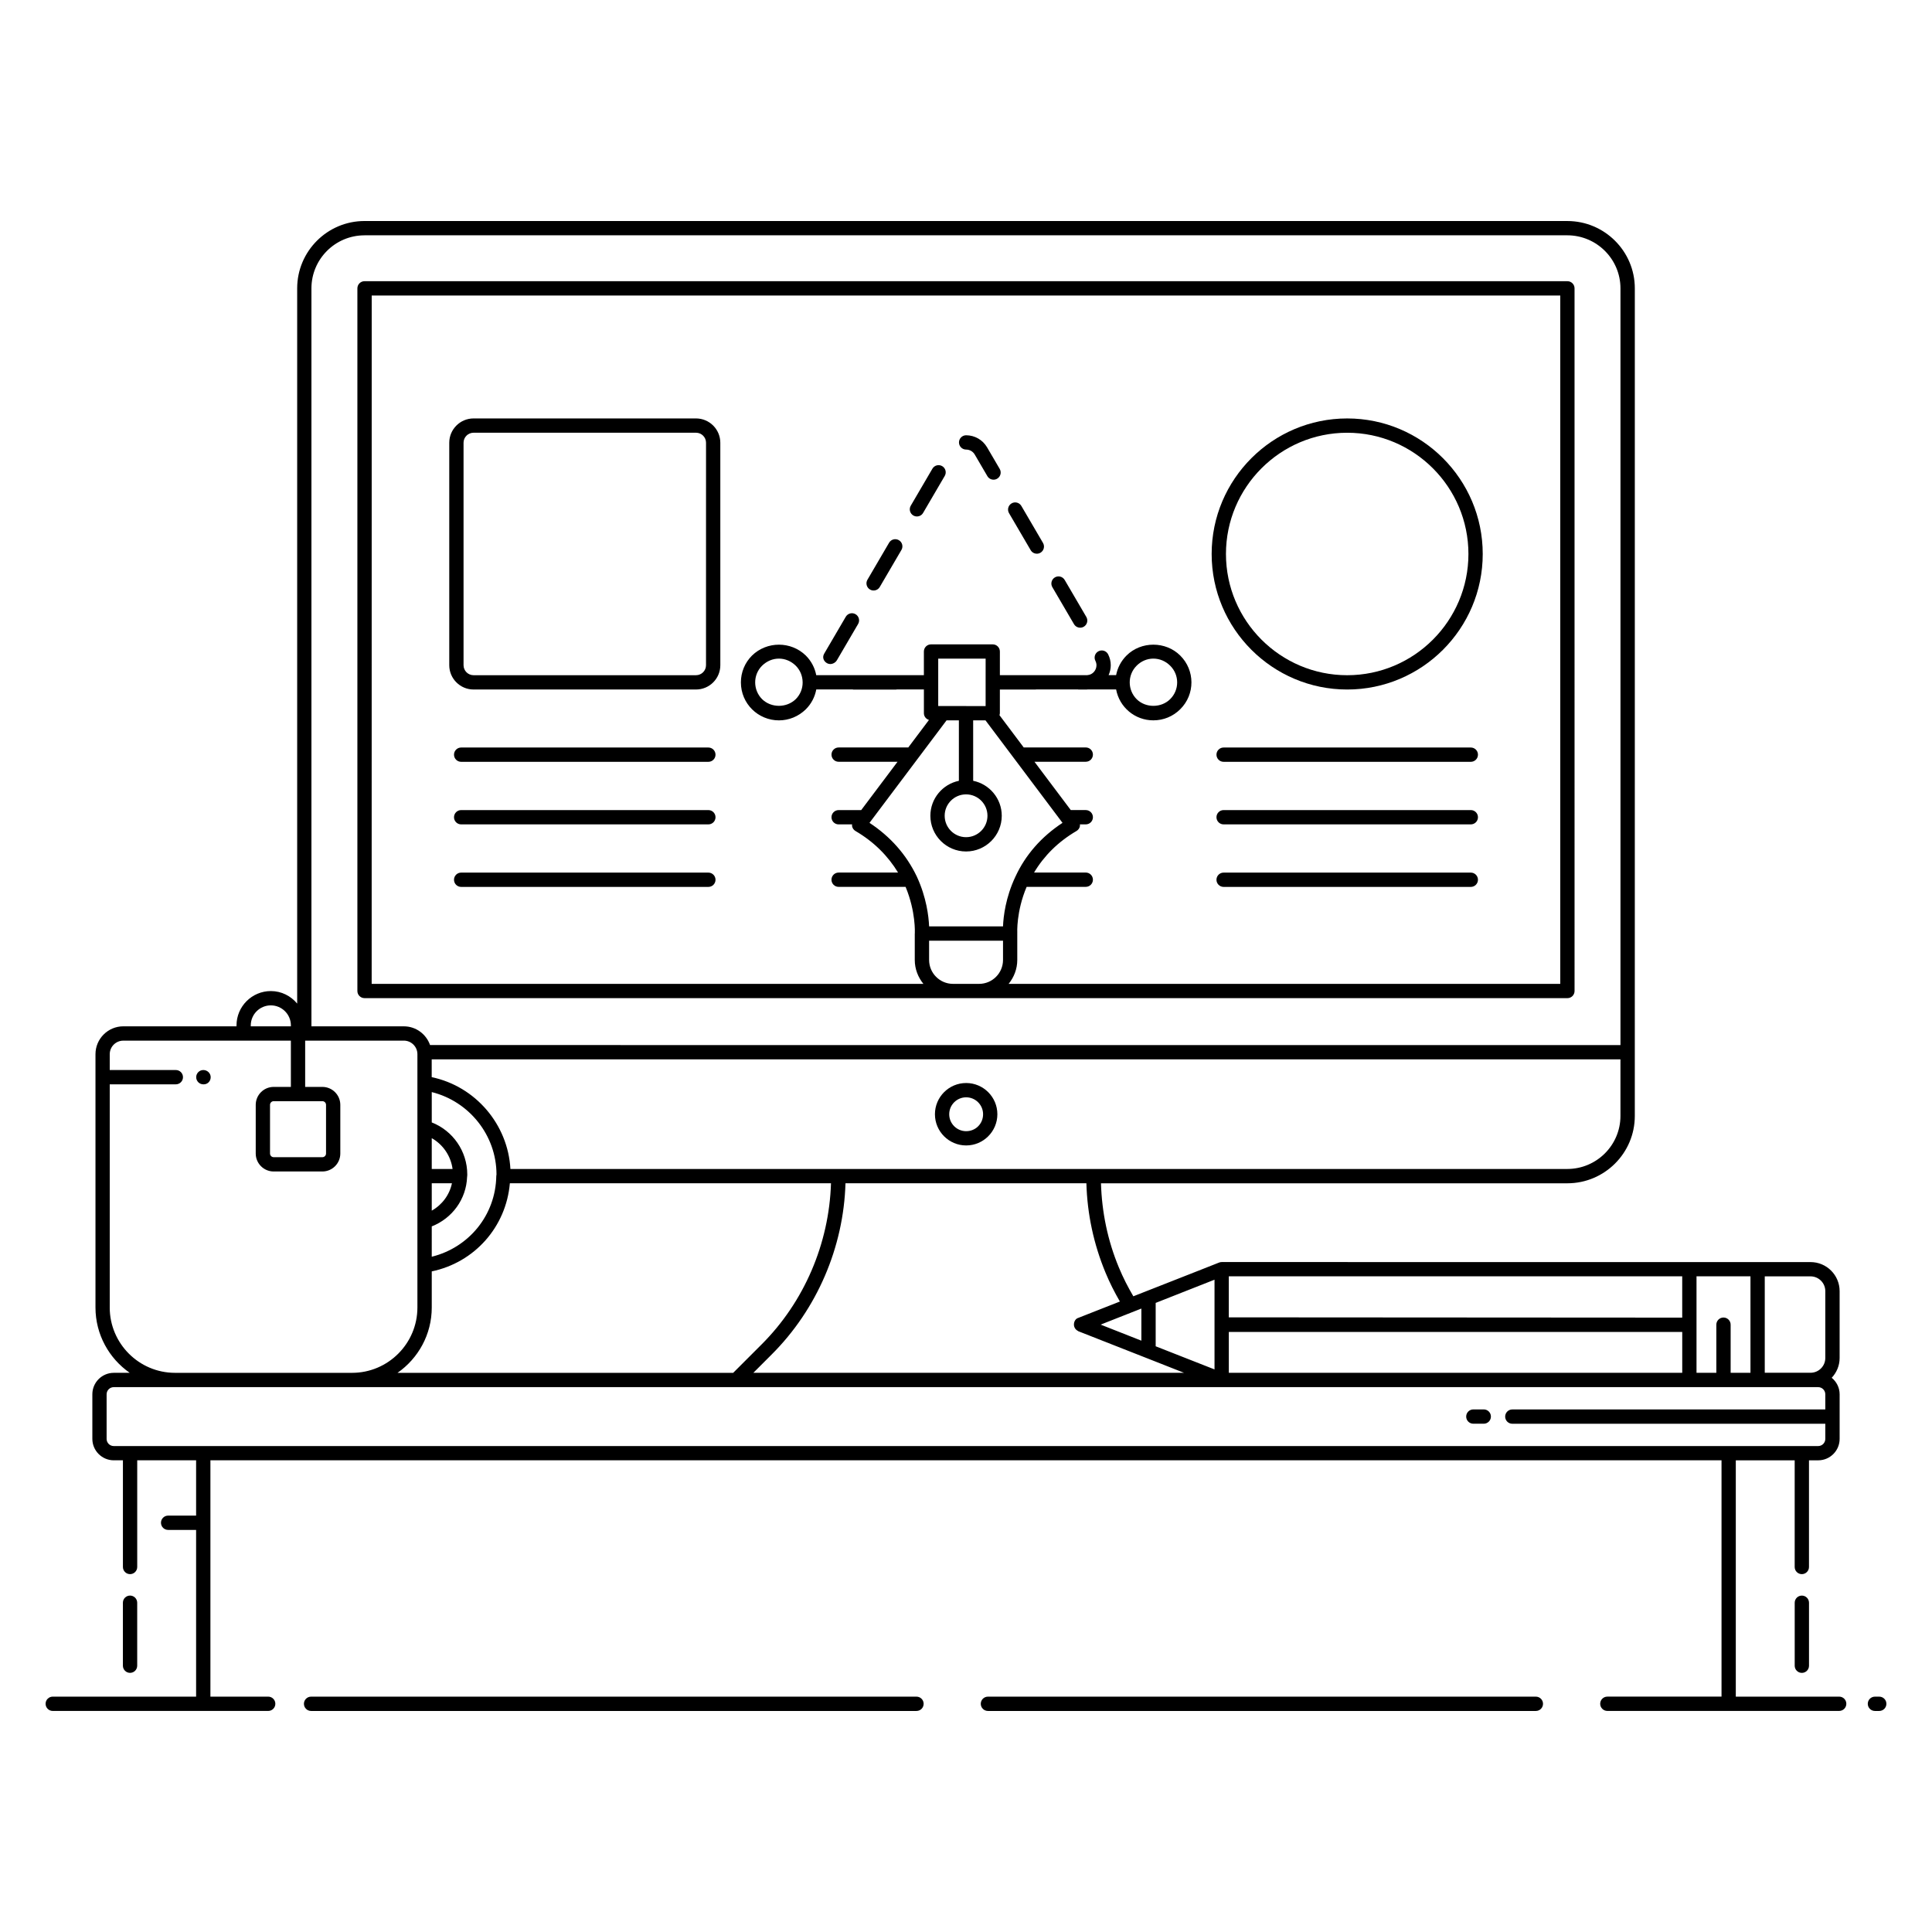 <?xml version="1.0" encoding="UTF-8"?>
<!-- Uploaded to: SVG Repo, www.svgrepo.com, Generator: SVG Repo Mixer Tools -->
<svg fill="#000000" width="800px" height="800px" version="1.1" viewBox="144 144 512 512" xmlns="http://www.w3.org/2000/svg">
 <g>
  <path d="m386.88 593.63h-160.44c-1.047 0-1.895 0.848-1.895 1.895s0.848 1.895 1.895 1.895h160.44c1.047 0 1.895-0.848 1.895-1.895s-0.848-1.895-1.895-1.895z"/>
  <path d="m551.02 593.63h-145.21c-1.047 0-1.895 0.848-1.895 1.895s0.848 1.895 1.895 1.895h145.21c1.047 0 1.895-0.848 1.895-1.895s-0.848-1.895-1.895-1.895z"/>
  <path d="m631.4 593.63h-27.395v-62.629h15.605v28.266c0 1.047 0.848 1.895 1.895 1.895 1.047 0 1.895-0.848 1.895-1.895v-28.266h2.438c3.133 0 5.684-2.547 5.684-5.684v-11.82c0-1.766-0.828-3.328-2.098-4.371 1.289-1.375 2.094-3.211 2.094-5.242v-17.723c0-4.242-3.453-7.695-7.695-7.695 0.398 0-67.895-0.012-156.06-0.008-0.238 0-0.473 0.043-0.695 0.133l-5.481 2.164c-0.391 0.152-17.629 6.93-17.238 6.777-1.422-2.414-2.734-4.965-3.852-7.676-2.953-7.109-4.496-14.598-4.727-22.27h123.59c9.859 0 17.879-8.004 17.879-17.84l0.004-219.33c0-9.84-8.023-17.84-17.879-17.84l-318.77-0.004c-9.84 0-17.84 8.004-17.84 17.84v189.55c-1.672-2.012-4.16-3.32-6.973-3.32-5.019 0-9.105 4.082-9.105 9.105v0.242l-29.992-0.004c-4.07 0-7.383 3.312-7.383 7.383v67.125c0 7.168 3.598 13.504 9.078 17.32h-4.223c-3.133 0-5.684 2.547-5.684 5.684v11.816c0 3.133 2.547 5.684 5.684 5.684h2.418v28.27c0 1.047 0.848 1.895 1.895 1.895s1.895-0.848 1.895-1.895v-28.27h15.605v14.656h-7.414c-1.047 0-1.895 0.848-1.895 1.895 0 1.047 0.848 1.895 1.895 1.895h7.414v44.191l-37.992-0.008c-1.047 0-1.895 0.848-1.895 1.895s0.848 1.895 1.895 1.895h57.094c1.047 0 1.895-0.848 1.895-1.895s-0.848-1.895-1.895-1.895h-15.312v-62.633h400.46v62.629h-30.258c-1.047 0-1.895 0.848-1.895 1.895 0 1.047 0.848 1.895 1.895 1.895h61.438c1.047 0 1.895-0.848 1.895-1.895 0-1.043-0.848-1.891-1.895-1.891zm-372.98-136.05h5.348c-0.645 3.082-2.602 5.703-5.348 7.254zm0-3.789v-8.168c2.984 1.688 5.051 4.703 5.516 8.168zm0 15.215c5.445-2.148 9.148-7.223 9.367-13.113 0.043-0.27 0.043-0.496 0.043-0.664 0-6.141-3.816-11.586-9.41-13.777v-8.039c9.891 2.457 17.141 11.418 17.156 21.82l-0.055 0.418c-0.16 10.344-7.25 18.969-17.102 21.395zm0 21.488v-9.562c11.371-2.383 19.699-11.793 20.699-23.352h85.102c-0.492 15.965-7.094 31.441-18.406 42.719l-7.519 7.519-88.949-0.004c5.477-3.816 9.074-10.152 9.074-17.32zm331.39 17.316h-120.16v-10.832h120.16zm-123.95-24.676v23.773c-0.391-0.152-16.578-6.516-15.594-6.129v-11.496c0.391-0.156 16.613-6.551 15.594-6.148zm-30.18 11.902 10.797-4.258v8.512c-8.828-3.481-8.797-3.473-10.797-4.254zm176-12.789h12.133c2.156 0 3.91 1.754 3.91 3.91v17.727c0 2.156-1.754 3.91-3.91 3.91h-12.133zm-3.789 25.562h-5.254v-12.758c0-1.047-0.848-1.895-1.895-1.895s-1.895 0.848-1.895 1.895v12.758h-5.254v-25.574h14.297zm-18.086-14.625-120.16-0.074v-10.875h120.16zm-152.82-11.891c1.105 2.684 2.402 5.207 3.797 7.625-0.391 0.152-11.434 4.496-11.039 4.344-1.23 0.328-1.75 2.574-0.082 3.449 0.035 0.016 0.051 0.055 0.086 0.07 10.676 4.195 20.578 8.09 20.055 7.883 2.375 0.938 5.008 1.973 7.973 3.141l-114.13 0.004 4.832-4.832c12.016-11.977 19.094-28.43 19.582-45.398h63.844c0.23 8.172 1.938 16.145 5.082 23.715zm122.36-27.504h-280.08c-0.656-11.852-9.293-21.914-20.859-24.332v-4.723h315.03v15c0 7.75-6.32 14.055-14.094 14.055zm-318.76-247.43h318.76c7.769 0 14.094 6.305 14.094 14.055v200.54l-315.47-0.004c-1.008-2.879-3.723-4.961-6.941-4.961h-24.496v-195.57c0-7.75 6.305-14.055 14.055-14.055zm-30.129 209.39c0-2.934 2.383-5.316 5.316-5.316s5.316 2.383 5.316 5.316v0.242h-10.633zm-37.375 74.75v-59.141h17.516c1.047 0 1.895-0.848 1.895-1.895s-0.848-1.895-1.895-1.895l-17.516 0.004v-4.195c0-1.984 1.613-3.594 3.594-3.594h44.41v12.258h-4.555c-2.625 0-4.758 2.133-4.758 4.758v12.898c0 2.625 2.133 4.758 4.758 4.758h12.898c2.625 0 4.758-2.133 4.758-4.758v-12.898c0-2.625-2.133-4.758-4.758-4.758h-4.555v-12.262h26.152c1.984 0 3.594 1.613 3.594 3.594v67.125c0 9.551-7.769 17.32-17.32 17.32h-46.898c-9.551 0-17.32-7.769-17.32-17.32zm56.348-54.676c0.535 0 0.973 0.438 0.973 0.973v12.898c0 0.535-0.438 0.973-0.973 0.973h-12.898c-0.535 0-0.973-0.438-0.973-0.973v-12.898c0-0.535 0.438-0.973 0.973-0.973zm-57.176 89.496v-11.816c0-1.047 0.848-1.895 1.895-1.895h451.68c1.047 0 1.895 0.848 1.895 1.895v4.016h-82.945c-1.047 0-1.895 0.848-1.895 1.895 0 1.047 0.848 1.895 1.895 1.895h82.945v4.016c0 1.047-0.848 1.895-1.895 1.895h-4.305c-0.008 0-0.02-0.004-0.027-0.004-378.13 0.008-248.12 0.004-447.35 0.004-1.043-0.004-1.895-0.855-1.895-1.898z"/>
  <path d="m642.02 593.63h-1.145c-1.047 0-1.895 0.848-1.895 1.895s0.848 1.895 1.895 1.895h1.145c1.047 0 1.895-0.848 1.895-1.895s-0.848-1.895-1.895-1.895z"/>
  <path d="m180.36 585.43v-16.691c0-1.047-0.848-1.895-1.895-1.895s-1.895 0.848-1.895 1.895v16.691c0 1.047 0.848 1.895 1.895 1.895s1.895-0.848 1.895-1.895z"/>
  <path d="m621.51 566.85c-1.047 0-1.895 0.848-1.895 1.895v16.691c0 1.047 0.848 1.895 1.895 1.895s1.895-0.848 1.895-1.895v-16.691c-0.004-1.051-0.848-1.895-1.895-1.895z"/>
  <path d="m534.45 521.3h2.762c1.047 0 1.895-0.848 1.895-1.895s-0.848-1.895-1.895-1.895h-2.762c-1.047 0-1.895 0.848-1.895 1.895 0 1.051 0.848 1.895 1.895 1.895z"/>
  <path d="m240.61 408.52h318.77c1.047 0 1.895-0.848 1.895-1.895l-0.004-186.21c0-1.047-0.848-1.895-1.895-1.895h-318.77c-1.047 0-1.895 0.848-1.895 1.895v186.21c0 1.047 0.848 1.891 1.895 1.891zm149.61-10.121v-5.098h19.59v5.098c0 3.488-2.832 6.324-6.32 6.336h-6.953c-3.481-0.012-6.316-2.848-6.316-6.336zm4.625-63.496h3.269v16.02c-4.305 0.883-7.555 4.703-7.555 9.266 0 5.215 4.242 9.461 9.457 9.461 5.215 0 9.461-4.242 9.461-9.461 0-4.57-3.258-8.391-7.574-9.27l-0.004-16.016h3.269l20.41 27.16c-5.613 3.688-9.805 8.477-12.477 14.254-0.012 0.02-0.016 0.043-0.027 0.062-0.004 0.004-0.004 0.012-0.008 0.016-2.562 5.457-3.148 10.434-3.254 13.105h-19.586c-0.113-2.664-0.699-7.637-3.211-13.098-0.004-0.008-0.008-0.016-0.012-0.027-0.012-0.023-0.02-0.043-0.027-0.066-2.769-5.805-6.984-10.586-12.547-14.246zm10.355-3.789h-5.129c-0.023 0-0.043-0.016-0.062-0.016-0.023 0-0.043 0.012-0.062 0.012h-7.309v-12.566h12.566c-0.004 0.934-0.004 13.211-0.004 12.57zm-5.184 23.402c3.129 0 5.672 2.543 5.672 5.672s-2.543 5.672-5.672 5.672c-3.125 0-5.668-2.543-5.668-5.672-0.004-3.129 2.539-5.672 5.668-5.672zm-157.51-132.2h314.98v182.42h-146.19c1.41-1.742 2.293-3.926 2.293-6.336v-7.004c0-0.016-0.008-0.027-0.008-0.043 0-0.027 0.012-0.051 0.012-0.078-0.004-0.059-0.309-5.676 2.477-12.25h15.672c1.047 0 1.895-0.848 1.895-1.895 0-1.047-0.848-1.895-1.895-1.895h-13.703c2.648-4.438 6.375-8.164 11.25-11.016 0.465-0.273 0.797-0.734 0.902-1.262 0.031-0.164 0.004-0.324-0.008-0.488h1.559c1.047 0 1.895-0.848 1.895-1.895s-0.848-1.895-1.895-1.895h-3.973l-9.625-12.805h13.598c1.047 0 1.895-0.848 1.895-1.895s-0.848-1.895-1.895-1.895h-16.445l-6.426-8.551c0.051-0.172 0.105-0.34 0.105-0.527v-6.266h9.469c0.066 0 0.121-0.031 0.184-0.035h10.996c0.062 0.008 0.117 0.035 0.184 0.035h2.121c0.102 0 0.242-0.016 0.391-0.035h7.461c0.879 4.734 4.992 8.195 9.855 8.195 2.703 0 5.234-1.043 7.129-2.934 4.004-3.957 3.938-10.355 0.004-14.238-3.824-3.824-10.367-3.859-14.23 0-1.438 1.438-2.383 3.234-2.758 5.191h-1.992c0.359-0.801 0.574-1.68 0.574-2.613 0-1.004-0.234-1.973-0.691-2.887-0.469-0.934-1.598-1.309-2.543-0.84-0.934 0.469-1.312 1.609-0.84 2.543 0.191 0.383 0.289 0.777 0.289 1.188 0 1.215-0.914 2.516-2.438 2.613h-23.16v-6.262c0-1.047-0.848-1.895-1.895-1.895h-16.352c-1.047 0-1.895 0.848-1.895 1.895v6.262h-28.527c-0.375-1.957-1.32-3.758-2.769-5.203-3.914-3.824-10.309-3.84-14.254 0.016-1.895 1.895-2.941 4.418-2.941 7.098 0 5.684 4.594 10.074 10.078 10.074 2.66 0 5.188-1.039 7.121-2.926 0.004-0.004 0.008-0.008 0.016-0.016 1.453-1.449 2.394-3.273 2.762-5.254h9.621c0.062 0.008 0.117 0.035 0.184 0.035h11.363c0.066 0 0.121-0.031 0.184-0.035h7.168v6.301c0 0.852 0.57 1.543 1.344 1.781l-5.484 7.297h-18.453c-1.047 0-1.895 0.848-1.895 1.895 0 1.047 0.848 1.895 1.895 1.895h15.605l-9.625 12.805h-5.981c-1.047 0-1.895 0.848-1.895 1.895 0 1.047 0.848 1.895 1.895 1.895h3.566c-0.012 0.164-0.039 0.324-0.008 0.488 0.105 0.531 0.434 0.988 0.902 1.262 4.836 2.828 8.582 6.562 11.289 11.016h-15.754c-1.047 0-1.895 0.848-1.895 1.895s0.848 1.895 1.895 1.895h17.746c2.734 6.574 2.449 12.203 2.449 12.262 0 0.008 0.004 0.012 0.004 0.016 0 0.035-0.02 0.062-0.02 0.094v7.004c0 2.41 0.883 4.594 2.293 6.336l-146.22-0.008zm202.72 98.094c1.207-1.207 2.773-1.871 4.418-1.871 1.668 0 3.25 0.664 4.465 1.879 1.195 1.18 1.852 2.754 1.852 4.43 0 1.676-0.66 3.25-1.852 4.43 0 0-0.004 0.004-0.008 0.008-2.344 2.34-6.492 2.383-8.875 0-2.406-2.402-2.488-6.391 0-8.875zm-90.34 8.867c-2.438 2.375-6.516 2.356-8.922 0.008-2.418-2.422-2.465-6.406-0.016-8.859 2.609-2.547 6.414-2.477 8.93-0.016 1.168 1.168 1.812 2.727 1.828 4.387 0 0.008-0.004 0.012-0.004 0.02 0 0.016 0.008 0.027 0.008 0.043 0 1.672-0.648 3.238-1.824 4.418z"/>
  <path d="m400.04 431.01c-4.562 0-8.273 3.711-8.273 8.273s3.711 8.273 8.273 8.273 8.273-3.711 8.273-8.273c0-4.559-3.711-8.273-8.273-8.273zm0 12.766c-2.477 0-4.488-2.012-4.488-4.488 0-2.477 2.012-4.488 4.488-4.488 2.477 0 4.488 2.012 4.488 4.488-0.004 2.516-1.973 4.488-4.488 4.488z"/>
  <path d="m197.89 427.57c-1.047 0-1.895 0.848-1.895 1.895s0.848 1.895 1.895 1.895h0.102c1.047 0 1.844-0.848 1.844-1.895 0-1.051-0.898-1.895-1.945-1.895z"/>
  <path d="m328.45 254.89h-58.953c-3.551 0-6.438 2.891-6.438 6.438v58.957c0 3.551 2.891 6.441 6.438 6.441h58.957c3.551 0 6.441-2.891 6.441-6.441l-0.004-58.957c0-3.547-2.891-6.438-6.441-6.438zm2.652 65.395c0 1.465-1.188 2.652-2.652 2.652h-58.953c-1.461 0-2.652-1.188-2.652-2.652v-58.957c0-1.461 1.188-2.652 2.652-2.652h58.957c1.465 0 2.652 1.188 2.652 2.652z"/>
  <path d="m417.14 289.8c0.352 0.602 0.984 0.938 1.637 0.938 0.324 0 0.656-0.082 0.953-0.258 0.902-0.527 1.207-1.688 0.68-2.59l-5.738-9.809c-0.527-0.906-1.695-1.207-2.59-0.68-0.902 0.527-1.207 1.688-0.68 2.59z"/>
  <path d="m400.02 263.14c0.965 0.008 1.801 0.488 2.289 1.305l3.356 5.738c0.352 0.602 0.984 0.938 1.637 0.938 0.324 0 0.656-0.082 0.953-0.258 0.902-0.527 1.207-1.688 0.68-2.59l-3.363-5.754c-1.172-1.965-3.234-3.152-5.519-3.168h-0.016c-1.039 0-1.887 0.84-1.895 1.879-0.008 1.047 0.832 1.902 1.879 1.91z"/>
  <path d="m386.04 280.61c0.301 0.176 0.629 0.258 0.953 0.258 0.652 0 1.285-0.336 1.637-0.938l5.738-9.809c0.527-0.902 0.223-2.062-0.68-2.59-0.902-0.531-2.059-0.227-2.59 0.68l-5.738 9.809c-0.527 0.902-0.223 2.062 0.68 2.59z"/>
  <path d="m374.56 300.23c0.301 0.176 0.629 0.258 0.953 0.258 0.652 0 1.285-0.336 1.637-0.938l5.738-9.809c0.527-0.902 0.223-2.062-0.68-2.59-0.902-0.527-2.062-0.227-2.59 0.68l-5.738 9.809c-0.527 0.902-0.223 2.062 0.68 2.59z"/>
  <path d="m363.2 319.77c0.258 0.141 0.539 0.207 0.824 0.207 0.699 0 1.406-0.395 1.773-1.023l5.613-9.594c0.527-0.902 0.223-2.062-0.68-2.59-0.898-0.527-2.062-0.227-2.59 0.68l-5.609 9.586c-0.023 0.035-0.164 0.297-0.184 0.336-0.461 0.91-0.047 1.91 0.852 2.398z"/>
  <path d="m428.62 309.41c0.535 0.914 1.699 1.199 2.59 0.68 0.902-0.527 1.207-1.688 0.68-2.59l-5.738-9.809c-0.531-0.906-1.691-1.207-2.59-0.68-0.902 0.527-1.207 1.688-0.68 2.59z"/>
  <path d="m501.02 326.73c19.805 0 35.918-16.113 35.918-35.918s-16.113-35.918-35.918-35.918c-19.805 0-35.918 16.113-35.918 35.918s16.113 35.918 35.918 35.918zm0-68.047c17.715 0 32.129 14.414 32.129 32.129s-14.414 32.129-32.129 32.129c-17.715 0-32.129-14.414-32.129-32.129 0-17.719 14.414-32.129 32.129-32.129z"/>
  <path d="m331.72 342.1h-65.508c-1.047 0-1.895 0.848-1.895 1.895s0.848 1.895 1.895 1.895h65.512c1.047 0 1.895-0.848 1.895-1.895-0.004-1.047-0.852-1.895-1.898-1.895z"/>
  <path d="m331.72 358.68h-65.508c-1.047 0-1.895 0.848-1.895 1.895 0 1.047 0.848 1.895 1.895 1.895h65.512c1.047 0 1.895-0.848 1.895-1.895-0.004-1.051-0.852-1.895-1.898-1.895z"/>
  <path d="m331.72 375.25h-65.508c-1.047 0-1.895 0.848-1.895 1.895s0.848 1.895 1.895 1.895h65.512c1.047 0 1.895-0.848 1.895-1.895-0.004-1.047-0.852-1.895-1.898-1.895z"/>
  <path d="m533.78 342.1h-65.508c-1.047 0-1.895 0.848-1.895 1.895s0.848 1.895 1.895 1.895h65.508c1.047 0 1.895-0.848 1.895-1.895s-0.848-1.895-1.895-1.895z"/>
  <path d="m533.78 358.68h-65.508c-1.047 0-1.895 0.848-1.895 1.895 0 1.047 0.848 1.895 1.895 1.895h65.508c1.047 0 1.895-0.848 1.895-1.895 0-1.051-0.848-1.895-1.895-1.895z"/>
  <path d="m533.78 375.25h-65.508c-1.047 0-1.895 0.848-1.895 1.895s0.848 1.895 1.895 1.895h65.508c1.047 0 1.895-0.848 1.895-1.895s-0.848-1.895-1.895-1.895z"/>
 </g>
</svg>